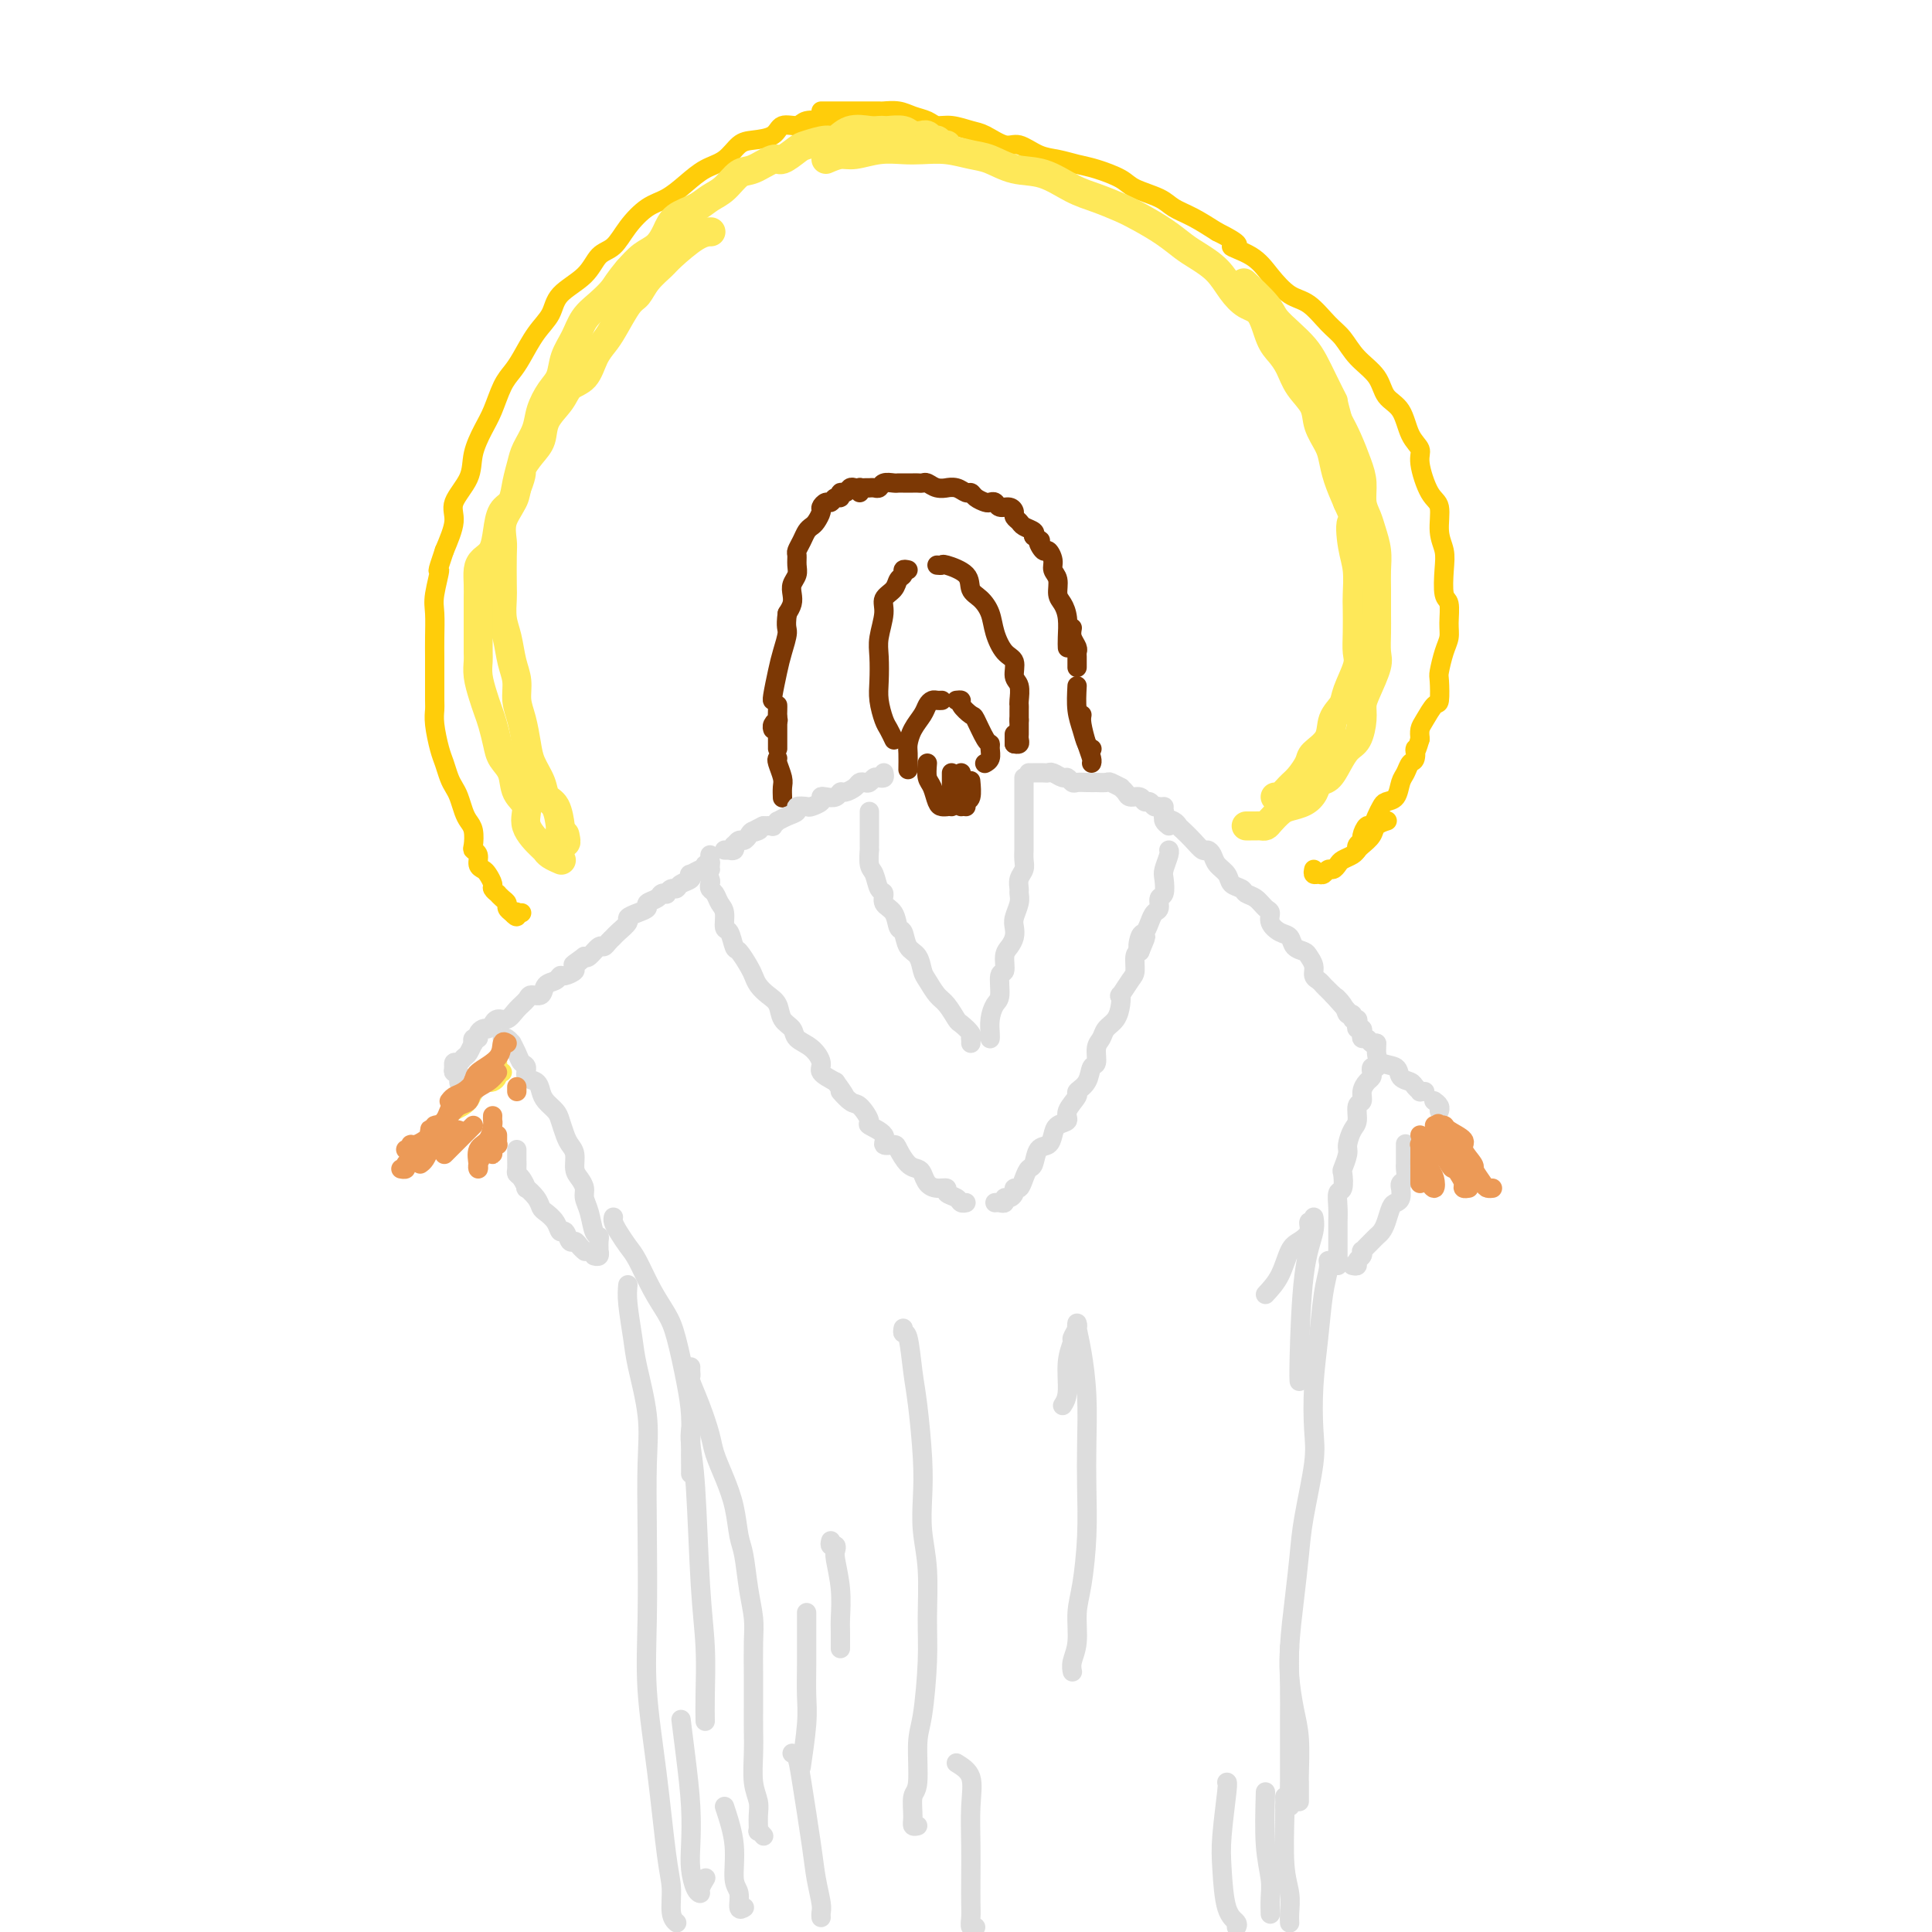 <svg viewBox='0 0 400 400' version='1.1' xmlns='http://www.w3.org/2000/svg' xmlns:xlink='http://www.w3.org/1999/xlink'><g fill='none' stroke='rgb(124,56,5)' stroke-width='4' stroke-linecap='round' stroke-linejoin='round'><path d='M178,102c-0.024,-0.420 -0.048,-0.841 0,-1c0.048,-0.159 0.166,-0.058 0,0c-0.166,0.058 -0.618,0.072 -1,0c-0.382,-0.072 -0.694,-0.231 -1,0c-0.306,0.231 -0.607,0.850 -1,1c-0.393,0.150 -0.879,-0.171 -1,0c-0.121,0.171 0.121,0.834 0,1c-0.121,0.166 -0.606,-0.164 -1,0c-0.394,0.164 -0.697,0.821 -1,1c-0.303,0.179 -0.606,-0.121 -1,0c-0.394,0.121 -0.879,0.662 -1,1c-0.121,0.338 0.123,0.475 0,1c-0.123,0.525 -0.611,1.440 -1,2c-0.389,0.560 -0.679,0.765 -1,1c-0.321,0.235 -0.675,0.500 -1,1c-0.325,0.500 -0.622,1.236 -1,2c-0.378,0.764 -0.837,1.556 -1,2c-0.163,0.444 -0.030,0.542 0,1c0.030,0.458 -0.044,1.277 0,2c0.044,0.723 0.205,1.348 0,2c-0.205,0.652 -0.777,1.329 -1,2c-0.223,0.671 -0.099,1.334 0,2c0.099,0.666 0.171,1.333 0,2c-0.171,0.667 -0.586,1.333 -1,2'/><path d='M163,127c-0.415,3.028 0.046,3.099 0,4c-0.046,0.901 -0.601,2.634 -1,4c-0.399,1.366 -0.643,2.366 -1,4c-0.357,1.634 -0.827,3.901 -1,5c-0.173,1.099 -0.049,1.028 0,1c0.049,-0.028 0.025,-0.014 0,0'/><path d='M179,101c0.416,0.001 0.833,0.001 1,0c0.167,-0.001 0.085,-0.004 0,0c-0.085,0.004 -0.174,0.015 0,0c0.174,-0.015 0.610,-0.057 1,0c0.390,0.057 0.733,0.211 1,0c0.267,-0.211 0.456,-0.789 1,-1c0.544,-0.211 1.441,-0.057 2,0c0.559,0.057 0.780,0.015 1,0c0.220,-0.015 0.440,-0.005 1,0c0.560,0.005 1.462,0.005 2,0c0.538,-0.005 0.712,-0.016 1,0c0.288,0.016 0.688,0.057 1,0c0.312,-0.057 0.534,-0.212 1,0c0.466,0.212 1.175,0.793 2,1c0.825,0.207 1.765,0.041 2,0c0.235,-0.041 -0.236,0.044 0,0c0.236,-0.044 1.180,-0.218 2,0c0.820,0.218 1.515,0.829 2,1c0.485,0.171 0.760,-0.099 1,0c0.240,0.099 0.445,0.566 1,1c0.555,0.434 1.462,0.833 2,1c0.538,0.167 0.709,0.100 1,0c0.291,-0.100 0.704,-0.234 1,0c0.296,0.234 0.475,0.836 1,1c0.525,0.164 1.396,-0.111 2,0c0.604,0.111 0.940,0.607 1,1c0.060,0.393 -0.155,0.683 0,1c0.155,0.317 0.681,0.662 1,1c0.319,0.338 0.432,0.668 1,1c0.568,0.332 1.591,0.666 2,1c0.409,0.334 0.205,0.667 0,1'/><path d='M214,111c2.343,1.491 1.201,0.717 1,1c-0.201,0.283 0.539,1.622 1,2c0.461,0.378 0.645,-0.204 1,0c0.355,0.204 0.883,1.195 1,2c0.117,0.805 -0.175,1.425 0,2c0.175,0.575 0.817,1.106 1,2c0.183,0.894 -0.095,2.152 0,3c0.095,0.848 0.561,1.285 1,2c0.439,0.715 0.850,1.707 1,3c0.150,1.293 0.041,2.887 0,4c-0.041,1.113 -0.012,1.747 0,2c0.012,0.253 0.006,0.127 0,0'/><path d='M222,130c-0.113,0.645 -0.226,1.291 0,2c0.226,0.709 0.793,1.483 1,2c0.207,0.517 0.056,0.778 0,1c-0.056,0.222 -0.015,0.406 0,1c0.015,0.594 0.004,1.598 0,2c-0.004,0.402 -0.002,0.201 0,0'/><path d='M188,118c-0.449,-0.096 -0.899,-0.192 -1,0c-0.101,0.192 0.146,0.671 0,1c-0.146,0.329 -0.684,0.507 -1,1c-0.316,0.493 -0.410,1.302 -1,2c-0.590,0.698 -1.674,1.285 -2,2c-0.326,0.715 0.108,1.558 0,3c-0.108,1.442 -0.758,3.482 -1,5c-0.242,1.518 -0.076,2.514 0,4c0.076,1.486 0.063,3.463 0,5c-0.063,1.537 -0.174,2.633 0,4c0.174,1.367 0.634,3.006 1,4c0.366,0.994 0.637,1.345 1,2c0.363,0.655 0.818,1.616 1,2c0.182,0.384 0.091,0.192 0,0'/><path d='M194,117c0.426,0.039 0.852,0.079 1,0c0.148,-0.079 0.018,-0.276 1,0c0.982,0.276 3.074,1.024 4,2c0.926,0.976 0.684,2.181 1,3c0.316,0.819 1.189,1.254 2,2c0.811,0.746 1.561,1.804 2,3c0.439,1.196 0.566,2.532 1,4c0.434,1.468 1.174,3.069 2,4c0.826,0.931 1.738,1.191 2,2c0.262,0.809 -0.126,2.166 0,3c0.126,0.834 0.766,1.145 1,2c0.234,0.855 0.063,2.254 0,3c-0.063,0.746 -0.017,0.839 0,1c0.017,0.161 0.005,0.389 0,1c-0.005,0.611 -0.001,1.603 0,2c0.001,0.397 0.001,0.198 0,0'/><path d='M211,149c0.001,0.334 0.001,0.668 0,1c-0.001,0.332 -0.004,0.663 0,1c0.004,0.337 0.015,0.679 0,1c-0.015,0.321 -0.056,0.622 0,1c0.056,0.378 0.207,0.832 0,1c-0.207,0.168 -0.774,0.048 -1,0c-0.226,-0.048 -0.113,-0.024 0,0'/><path d='M210,152c0.000,0.309 0.000,0.619 0,1c0.000,0.381 0.000,0.834 0,1c0.000,0.166 0.000,0.045 0,0c0.000,-0.045 0.000,-0.013 0,0c0.000,0.013 0.000,0.006 0,0'/><path d='M195,145c-0.335,0.019 -0.671,0.038 -1,0c-0.329,-0.038 -0.652,-0.133 -1,0c-0.348,0.133 -0.720,0.495 -1,1c-0.280,0.505 -0.467,1.151 -1,2c-0.533,0.849 -1.411,1.899 -2,3c-0.589,1.101 -0.890,2.254 -1,3c-0.110,0.746 -0.030,1.085 0,2c0.030,0.915 0.008,2.404 0,3c-0.008,0.596 -0.004,0.298 0,0'/><path d='M198,145c0.479,-0.052 0.958,-0.105 1,0c0.042,0.105 -0.353,0.367 0,1c0.353,0.633 1.453,1.636 2,2c0.547,0.364 0.540,0.090 1,1c0.460,0.910 1.388,3.004 2,4c0.612,0.996 0.910,0.894 1,1c0.090,0.106 -0.027,0.420 0,1c0.027,0.580 0.200,1.425 0,2c-0.200,0.575 -0.771,0.878 -1,1c-0.229,0.122 -0.114,0.061 0,0'/><path d='M192,158c-0.089,1.124 -0.178,2.249 0,3c0.178,0.751 0.622,1.129 1,2c0.378,0.871 0.689,2.233 1,3c0.311,0.767 0.622,0.937 1,1c0.378,0.063 0.822,0.018 1,0c0.178,-0.018 0.089,-0.009 0,0'/><path d='M197,160c0.000,0.251 0.000,0.502 0,1c0.000,0.498 0.000,1.244 0,2c0.000,0.756 0.000,1.522 0,2c0.000,0.478 0.000,0.667 0,1c-0.000,0.333 0.000,0.809 0,1c-0.000,0.191 0.000,0.095 0,0'/><path d='M199,161c0.000,0.364 0.000,0.728 0,1c0.000,0.272 0.000,0.451 0,1c-0.000,0.549 0.000,1.467 0,2c0.000,0.533 0.000,0.682 0,1c0.000,0.318 0.000,0.805 0,1c0.000,0.195 0.000,0.097 0,0'/><path d='M201,162c-0.030,-0.317 -0.061,-0.635 0,0c0.061,0.635 0.212,2.222 0,3c-0.212,0.778 -0.788,0.748 -1,1c-0.212,0.252 -0.061,0.786 0,1c0.061,0.214 0.030,0.107 0,0'/><path d='M198,162c0.000,-0.333 0.000,-0.667 0,0c0.000,0.667 0.000,2.333 0,3c0.000,0.667 0.000,0.333 0,0'/><path d='M199,160c0.111,0.733 0.222,1.467 0,2c-0.222,0.533 -0.778,0.867 -1,1c-0.222,0.133 -0.111,0.067 0,0'/><path d='M161,149c0.000,-0.431 0.000,-0.861 0,0c0.000,0.861 0.000,3.014 0,4c0.000,0.986 0.000,0.804 0,1c0.000,0.196 -0.000,0.770 0,1c0.000,0.230 0.000,0.115 0,0'/><path d='M161,146c0.008,0.190 0.016,0.380 0,1c-0.016,0.620 -0.057,1.669 0,2c0.057,0.331 0.211,-0.056 0,0c-0.211,0.056 -0.788,0.553 -1,1c-0.212,0.447 -0.061,0.842 0,1c0.061,0.158 0.030,0.079 0,0'/><path d='M223,142c-0.091,1.743 -0.182,3.486 0,5c0.182,1.514 0.637,2.798 1,4c0.363,1.202 0.633,2.322 1,3c0.367,0.678 0.829,0.913 1,1c0.171,0.087 0.049,0.025 0,0c-0.049,-0.025 -0.024,-0.012 0,0'/><path d='M224,148c-0.083,0.475 -0.166,0.950 0,2c0.166,1.050 0.580,2.674 1,4c0.420,1.326 0.844,2.356 1,3c0.156,0.644 0.042,0.904 0,1c-0.042,0.096 -0.012,0.027 0,0c0.012,-0.027 0.006,-0.014 0,0'/><path d='M161,157c-0.113,0.127 -0.226,0.255 0,1c0.226,0.745 0.793,2.109 1,3c0.207,0.891 0.056,1.311 0,2c-0.056,0.689 -0.015,1.647 0,2c0.015,0.353 0.004,0.101 0,0c-0.004,-0.101 -0.002,-0.050 0,0'/></g>
<g fill='none' stroke='rgb(221,221,221)' stroke-width='4' stroke-linecap='round' stroke-linejoin='round'><path d='M183,160c0.089,0.415 0.179,0.829 0,1c-0.179,0.171 -0.626,0.098 -1,0c-0.374,-0.098 -0.677,-0.220 -1,0c-0.323,0.220 -0.668,0.781 -1,1c-0.332,0.219 -0.653,0.096 -1,0c-0.347,-0.096 -0.722,-0.166 -1,0c-0.278,0.166 -0.459,0.566 -1,1c-0.541,0.434 -1.442,0.900 -2,1c-0.558,0.100 -0.775,-0.167 -1,0c-0.225,0.167 -0.460,0.766 -1,1c-0.540,0.234 -1.386,0.101 -2,0c-0.614,-0.101 -0.995,-0.172 -1,0c-0.005,0.172 0.368,0.585 0,1c-0.368,0.415 -1.477,0.832 -2,1c-0.523,0.168 -0.460,0.088 -1,0c-0.540,-0.088 -1.685,-0.182 -2,0c-0.315,0.182 0.199,0.641 0,1c-0.199,0.359 -1.109,0.618 -2,1c-0.891,0.382 -1.761,0.887 -2,1c-0.239,0.113 0.152,-0.166 0,0c-0.152,0.166 -0.849,0.775 -1,1c-0.151,0.225 0.242,0.064 0,0c-0.242,-0.064 -1.121,-0.032 -2,0'/><path d='M158,171c-4.046,1.940 -1.661,1.289 -1,1c0.661,-0.289 -0.401,-0.217 -1,0c-0.599,0.217 -0.735,0.579 -1,1c-0.265,0.421 -0.658,0.901 -1,1c-0.342,0.099 -0.631,-0.184 -1,0c-0.369,0.184 -0.816,0.834 -1,1c-0.184,0.166 -0.106,-0.152 0,0c0.106,0.152 0.238,0.773 0,1c-0.238,0.227 -0.847,0.061 -1,0c-0.153,-0.061 0.151,-0.016 0,0c-0.151,0.016 -0.757,0.005 -1,0c-0.243,-0.005 -0.121,-0.002 0,0'/><path d='M147,177c-0.031,0.300 -0.062,0.600 0,1c0.062,0.400 0.216,0.898 0,1c-0.216,0.102 -0.804,-0.194 -1,0c-0.196,0.194 -0.001,0.878 0,1c0.001,0.122 -0.193,-0.319 0,0c0.193,0.319 0.772,1.398 1,2c0.228,0.602 0.103,0.726 0,1c-0.103,0.274 -0.186,0.697 0,1c0.186,0.303 0.641,0.485 1,1c0.359,0.515 0.621,1.365 1,2c0.379,0.635 0.874,1.057 1,2c0.126,0.943 -0.117,2.406 0,3c0.117,0.594 0.595,0.319 1,1c0.405,0.681 0.738,2.318 1,3c0.262,0.682 0.454,0.410 1,1c0.546,0.590 1.446,2.044 2,3c0.554,0.956 0.763,1.415 1,2c0.237,0.585 0.501,1.297 1,2c0.499,0.703 1.231,1.396 2,2c0.769,0.604 1.574,1.119 2,2c0.426,0.881 0.472,2.126 1,3c0.528,0.874 1.537,1.375 2,2c0.463,0.625 0.381,1.375 1,2c0.619,0.625 1.939,1.126 3,2c1.061,0.874 1.863,2.120 2,3c0.137,0.880 -0.389,1.394 0,2c0.389,0.606 1.695,1.303 3,2'/><path d='M173,224c3.377,4.667 1.318,2.335 1,2c-0.318,-0.335 1.103,1.327 2,2c0.897,0.673 1.268,0.356 2,1c0.732,0.644 1.825,2.249 2,3c0.175,0.751 -0.567,0.647 0,1c0.567,0.353 2.445,1.163 3,2c0.555,0.837 -0.212,1.702 0,2c0.212,0.298 1.405,0.029 2,0c0.595,-0.029 0.593,0.181 1,1c0.407,0.819 1.225,2.248 2,3c0.775,0.752 1.508,0.828 2,1c0.492,0.172 0.743,0.442 1,1c0.257,0.558 0.521,1.406 1,2c0.479,0.594 1.175,0.933 2,1c0.825,0.067 1.780,-0.140 2,0c0.220,0.140 -0.295,0.626 0,1c0.295,0.374 1.399,0.636 2,1c0.601,0.364 0.700,0.829 1,1c0.300,0.171 0.800,0.049 1,0c0.200,-0.049 0.100,-0.024 0,0'/><path d='M206,249c0.304,-0.032 0.607,-0.064 1,0c0.393,0.064 0.875,0.223 1,0c0.125,-0.223 -0.107,-0.829 0,-1c0.107,-0.171 0.554,0.092 1,0c0.446,-0.092 0.893,-0.540 1,-1c0.107,-0.460 -0.126,-0.933 0,-1c0.126,-0.067 0.610,0.273 1,0c0.390,-0.273 0.686,-1.157 1,-2c0.314,-0.843 0.648,-1.643 1,-2c0.352,-0.357 0.723,-0.271 1,-1c0.277,-0.729 0.461,-2.275 1,-3c0.539,-0.725 1.435,-0.630 2,-1c0.565,-0.370 0.801,-1.206 1,-2c0.199,-0.794 0.363,-1.546 1,-2c0.637,-0.454 1.747,-0.610 2,-1c0.253,-0.390 -0.350,-1.016 0,-2c0.350,-0.984 1.653,-2.328 2,-3c0.347,-0.672 -0.262,-0.673 0,-1c0.262,-0.327 1.394,-0.979 2,-2c0.606,-1.021 0.686,-2.409 1,-3c0.314,-0.591 0.861,-0.384 1,-1c0.139,-0.616 -0.131,-2.055 0,-3c0.131,-0.945 0.662,-1.396 1,-2c0.338,-0.604 0.481,-1.360 1,-2c0.519,-0.640 1.413,-1.162 2,-2c0.587,-0.838 0.865,-1.991 1,-3c0.135,-1.009 0.126,-1.874 0,-2c-0.126,-0.126 -0.371,0.488 0,0c0.371,-0.488 1.357,-2.079 2,-3c0.643,-0.921 0.942,-1.171 1,-2c0.058,-0.829 -0.126,-2.237 0,-3c0.126,-0.763 0.563,-0.882 1,-1'/><path d='M236,197c2.333,-5.529 0.666,-1.853 0,-1c-0.666,0.853 -0.332,-1.118 0,-2c0.332,-0.882 0.662,-0.674 1,-1c0.338,-0.326 0.683,-1.185 1,-2c0.317,-0.815 0.607,-1.588 1,-2c0.393,-0.412 0.889,-0.465 1,-1c0.111,-0.535 -0.163,-1.551 0,-2c0.163,-0.449 0.762,-0.331 1,-1c0.238,-0.669 0.116,-2.127 0,-3c-0.116,-0.873 -0.227,-1.162 0,-2c0.227,-0.838 0.792,-2.226 1,-3c0.208,-0.774 0.059,-0.936 0,-1c-0.059,-0.064 -0.030,-0.032 0,0'/><path d='M242,171c-0.416,-0.331 -0.832,-0.662 -1,-1c-0.168,-0.338 -0.086,-0.683 0,-1c0.086,-0.317 0.178,-0.606 0,-1c-0.178,-0.394 -0.624,-0.894 -1,-1c-0.376,-0.106 -0.682,0.183 -1,0c-0.318,-0.183 -0.648,-0.836 -1,-1c-0.352,-0.164 -0.726,0.162 -1,0c-0.274,-0.162 -0.450,-0.813 -1,-1c-0.550,-0.187 -1.475,0.090 -2,0c-0.525,-0.090 -0.650,-0.546 -1,-1c-0.350,-0.454 -0.925,-0.906 -1,-1c-0.075,-0.094 0.349,0.171 0,0c-0.349,-0.171 -1.472,-0.778 -2,-1c-0.528,-0.222 -0.460,-0.060 -1,0c-0.540,0.060 -1.689,0.017 -2,0c-0.311,-0.017 0.215,-0.009 0,0c-0.215,0.009 -1.170,0.017 -2,0c-0.830,-0.017 -1.536,-0.061 -2,0c-0.464,0.061 -0.688,0.227 -1,0c-0.312,-0.227 -0.713,-0.845 -1,-1c-0.287,-0.155 -0.462,0.155 -1,0c-0.538,-0.155 -1.440,-0.774 -2,-1c-0.560,-0.226 -0.777,-0.061 -1,0c-0.223,0.061 -0.452,0.016 -1,0c-0.548,-0.016 -1.417,-0.004 -2,0c-0.583,0.004 -0.881,0.001 -1,0c-0.119,-0.001 -0.060,-0.001 0,0'/><path d='M180,168c-0.000,0.341 -0.000,0.682 0,1c0.000,0.318 0.000,0.612 0,1c-0.000,0.388 -0.000,0.869 0,1c0.000,0.131 0.000,-0.087 0,0c-0.000,0.087 -0.001,0.478 0,1c0.001,0.522 0.003,1.174 0,2c-0.003,0.826 -0.012,1.826 0,2c0.012,0.174 0.046,-0.477 0,0c-0.046,0.477 -0.172,2.082 0,3c0.172,0.918 0.641,1.151 1,2c0.359,0.849 0.607,2.316 1,3c0.393,0.684 0.932,0.587 1,1c0.068,0.413 -0.334,1.336 0,2c0.334,0.664 1.402,1.069 2,2c0.598,0.931 0.724,2.389 1,3c0.276,0.611 0.703,0.375 1,1c0.297,0.625 0.464,2.111 1,3c0.536,0.889 1.442,1.181 2,2c0.558,0.819 0.770,2.163 1,3c0.230,0.837 0.480,1.165 1,2c0.520,0.835 1.310,2.178 2,3c0.690,0.822 1.281,1.124 2,2c0.719,0.876 1.566,2.325 2,3c0.434,0.675 0.456,0.577 1,1c0.544,0.423 1.610,1.367 2,2c0.390,0.633 0.105,0.953 0,1c-0.105,0.047 -0.028,-0.180 0,0c0.028,0.180 0.008,0.766 0,1c-0.008,0.234 -0.004,0.117 0,0'/><path d='M205,215c-0.006,0.045 -0.012,0.089 0,0c0.012,-0.089 0.041,-0.312 0,-1c-0.041,-0.688 -0.150,-1.842 0,-3c0.150,-1.158 0.561,-2.320 1,-3c0.439,-0.680 0.905,-0.878 1,-2c0.095,-1.122 -0.181,-3.168 0,-4c0.181,-0.832 0.819,-0.450 1,-1c0.181,-0.550 -0.096,-2.033 0,-3c0.096,-0.967 0.565,-1.417 1,-2c0.435,-0.583 0.834,-1.298 1,-2c0.166,-0.702 0.097,-1.392 0,-2c-0.097,-0.608 -0.223,-1.136 0,-2c0.223,-0.864 0.796,-2.066 1,-3c0.204,-0.934 0.041,-1.601 0,-2c-0.041,-0.399 0.042,-0.531 0,-1c-0.042,-0.469 -0.207,-1.275 0,-2c0.207,-0.725 0.788,-1.368 1,-2c0.212,-0.632 0.057,-1.254 0,-2c-0.057,-0.746 -0.015,-1.618 0,-2c0.015,-0.382 0.004,-0.276 0,-1c-0.004,-0.724 -0.001,-2.278 0,-3c0.001,-0.722 0.000,-0.612 0,-1c-0.000,-0.388 -0.000,-1.275 0,-2c0.000,-0.725 0.000,-1.290 0,-2c-0.000,-0.710 -0.000,-1.567 0,-2c0.000,-0.433 0.000,-0.442 0,-1c-0.000,-0.558 -0.000,-1.665 0,-2c0.000,-0.335 0.000,0.102 0,0c-0.000,-0.102 -0.000,-0.743 0,-1c0.000,-0.257 0.000,-0.128 0,0'/><path d='M147,180c-0.026,0.002 -0.053,0.005 0,0c0.053,-0.005 0.185,-0.016 0,0c-0.185,0.016 -0.689,0.060 -1,0c-0.311,-0.060 -0.430,-0.224 -1,0c-0.570,0.224 -1.592,0.834 -2,1c-0.408,0.166 -0.203,-0.114 0,0c0.203,0.114 0.404,0.623 0,1c-0.404,0.377 -1.414,0.623 -2,1c-0.586,0.377 -0.749,0.885 -1,1c-0.251,0.115 -0.591,-0.162 -1,0c-0.409,0.162 -0.888,0.764 -1,1c-0.112,0.236 0.143,0.105 0,0c-0.143,-0.105 -0.685,-0.183 -1,0c-0.315,0.183 -0.404,0.627 -1,1c-0.596,0.373 -1.699,0.676 -2,1c-0.301,0.324 0.200,0.668 0,1c-0.200,0.332 -1.100,0.652 -2,1c-0.900,0.348 -1.799,0.723 -2,1c-0.201,0.277 0.297,0.457 0,1c-0.297,0.543 -1.388,1.450 -2,2c-0.612,0.550 -0.745,0.743 -1,1c-0.255,0.257 -0.632,0.577 -1,1c-0.368,0.423 -0.728,0.948 -1,1c-0.272,0.052 -0.458,-0.371 -1,0c-0.542,0.371 -1.441,1.534 -2,2c-0.559,0.466 -0.780,0.233 -1,0'/><path d='M121,198c-4.180,2.962 -1.631,1.367 -1,1c0.631,-0.367 -0.656,0.493 -1,1c-0.344,0.507 0.255,0.659 0,1c-0.255,0.341 -1.362,0.870 -2,1c-0.638,0.130 -0.805,-0.137 -1,0c-0.195,0.137 -0.419,0.680 -1,1c-0.581,0.320 -1.521,0.417 -2,1c-0.479,0.583 -0.498,1.653 -1,2c-0.502,0.347 -1.486,-0.027 -2,0c-0.514,0.027 -0.558,0.456 -1,1c-0.442,0.544 -1.281,1.204 -2,2c-0.719,0.796 -1.316,1.729 -2,2c-0.684,0.271 -1.453,-0.119 -2,0c-0.547,0.119 -0.870,0.748 -1,1c-0.130,0.252 -0.065,0.126 0,0'/><path d='M104,215c0.303,-0.125 0.606,-0.251 1,0c0.394,0.251 0.880,0.878 1,1c0.120,0.122 -0.127,-0.262 0,0c0.127,0.262 0.629,1.168 1,2c0.371,0.832 0.610,1.588 1,2c0.390,0.412 0.929,0.480 1,1c0.071,0.520 -0.328,1.490 0,2c0.328,0.510 1.383,0.558 2,1c0.617,0.442 0.795,1.277 1,2c0.205,0.723 0.436,1.335 1,2c0.564,0.665 1.462,1.385 2,2c0.538,0.615 0.718,1.127 1,2c0.282,0.873 0.667,2.106 1,3c0.333,0.894 0.615,1.447 1,2c0.385,0.553 0.873,1.106 1,2c0.127,0.894 -0.106,2.128 0,3c0.106,0.872 0.553,1.383 1,2c0.447,0.617 0.894,1.342 1,2c0.106,0.658 -0.129,1.250 0,2c0.129,0.750 0.623,1.659 1,3c0.377,1.341 0.637,3.115 1,4c0.363,0.885 0.830,0.882 1,1c0.170,0.118 0.042,0.357 0,1c-0.042,0.643 0.003,1.689 0,2c-0.003,0.311 -0.052,-0.112 0,0c0.052,0.112 0.206,0.761 0,1c-0.206,0.239 -0.773,0.068 -1,0c-0.227,-0.068 -0.113,-0.034 0,0'/><path d='M121,259c0.089,0.078 0.179,0.157 0,0c-0.179,-0.157 -0.626,-0.548 -1,-1c-0.374,-0.452 -0.677,-0.964 -1,-1c-0.323,-0.036 -0.668,0.404 -1,0c-0.332,-0.404 -0.653,-1.652 -1,-2c-0.347,-0.348 -0.722,0.203 -1,0c-0.278,-0.203 -0.461,-1.158 -1,-2c-0.539,-0.842 -1.436,-1.569 -2,-2c-0.564,-0.431 -0.795,-0.567 -1,-1c-0.205,-0.433 -0.384,-1.163 -1,-2c-0.616,-0.837 -1.668,-1.781 -2,-2c-0.332,-0.219 0.055,0.288 0,0c-0.055,-0.288 -0.551,-1.372 -1,-2c-0.449,-0.628 -0.852,-0.799 -1,-1c-0.148,-0.201 -0.040,-0.432 0,-1c0.040,-0.568 0.011,-1.472 0,-2c-0.011,-0.528 -0.003,-0.681 0,-1c0.003,-0.319 0.001,-0.806 0,-1c-0.001,-0.194 -0.000,-0.097 0,0'/><path d='M241,167c-0.014,0.447 -0.029,0.893 0,1c0.029,0.107 0.101,-0.127 0,0c-0.101,0.127 -0.375,0.614 0,1c0.375,0.386 1.400,0.671 2,1c0.600,0.329 0.777,0.700 1,1c0.223,0.300 0.494,0.527 1,1c0.506,0.473 1.248,1.190 2,2c0.752,0.810 1.515,1.711 2,2c0.485,0.289 0.692,-0.035 1,0c0.308,0.035 0.716,0.429 1,1c0.284,0.571 0.442,1.319 1,2c0.558,0.681 1.514,1.295 2,2c0.486,0.705 0.501,1.502 1,2c0.499,0.498 1.483,0.696 2,1c0.517,0.304 0.568,0.714 1,1c0.432,0.286 1.246,0.448 2,1c0.754,0.552 1.449,1.495 2,2c0.551,0.505 0.959,0.573 1,1c0.041,0.427 -0.283,1.214 0,2c0.283,0.786 1.175,1.572 2,2c0.825,0.428 1.584,0.499 2,1c0.416,0.501 0.489,1.433 1,2c0.511,0.567 1.460,0.768 2,1c0.540,0.232 0.669,0.496 1,1c0.331,0.504 0.862,1.248 1,2c0.138,0.752 -0.117,1.512 0,2c0.117,0.488 0.606,0.705 1,1c0.394,0.295 0.694,0.667 1,1c0.306,0.333 0.618,0.625 1,1c0.382,0.375 0.834,0.832 1,1c0.166,0.168 0.048,0.048 0,0c-0.048,-0.048 -0.024,-0.024 0,0'/><path d='M276,206c5.592,6.233 2.072,2.315 1,1c-1.072,-1.315 0.305,-0.027 1,1c0.695,1.027 0.708,1.795 1,2c0.292,0.205 0.862,-0.151 1,0c0.138,0.151 -0.155,0.810 0,1c0.155,0.190 0.760,-0.090 1,0c0.240,0.090 0.116,0.550 0,1c-0.116,0.450 -0.224,0.890 0,1c0.224,0.110 0.781,-0.110 1,0c0.219,0.110 0.101,0.551 0,1c-0.101,0.449 -0.185,0.905 0,1c0.185,0.095 0.637,-0.170 1,0c0.363,0.170 0.636,0.777 1,1c0.364,0.223 0.818,0.064 1,0c0.182,-0.064 0.091,-0.032 0,0'/><path d='M285,221c-0.417,-0.088 -0.834,-0.176 -1,0c-0.166,0.176 -0.082,0.615 0,1c0.082,0.385 0.162,0.717 0,1c-0.162,0.283 -0.564,0.517 -1,1c-0.436,0.483 -0.904,1.216 -1,2c-0.096,0.784 0.180,1.617 0,2c-0.180,0.383 -0.818,0.314 -1,1c-0.182,0.686 0.091,2.128 0,3c-0.091,0.872 -0.546,1.173 -1,2c-0.454,0.827 -0.905,2.180 -1,3c-0.095,0.820 0.167,1.107 0,2c-0.167,0.893 -0.763,2.392 -1,3c-0.237,0.608 -0.116,0.327 0,1c0.116,0.673 0.227,2.302 0,3c-0.227,0.698 -0.793,0.466 -1,1c-0.207,0.534 -0.055,1.836 0,3c0.055,1.164 0.015,2.191 0,3c-0.015,0.809 -0.004,1.400 0,2c0.004,0.600 0.001,1.208 0,2c-0.001,0.792 -0.000,1.767 0,2c0.000,0.233 0.000,-0.278 0,0c-0.000,0.278 -0.000,1.344 0,2c0.000,0.656 0.000,0.902 0,1c-0.000,0.098 -0.000,0.049 0,0'/><path d='M280,262c0.453,0.091 0.905,0.183 1,0c0.095,-0.183 -0.168,-0.640 0,-1c0.168,-0.360 0.766,-0.621 1,-1c0.234,-0.379 0.104,-0.875 0,-1c-0.104,-0.125 -0.183,0.122 0,0c0.183,-0.122 0.626,-0.612 1,-1c0.374,-0.388 0.678,-0.675 1,-1c0.322,-0.325 0.664,-0.689 1,-1c0.336,-0.311 0.668,-0.568 1,-1c0.332,-0.432 0.663,-1.037 1,-2c0.337,-0.963 0.679,-2.283 1,-3c0.321,-0.717 0.622,-0.832 1,-1c0.378,-0.168 0.832,-0.388 1,-1c0.168,-0.612 0.049,-1.616 0,-2c-0.049,-0.384 -0.027,-0.148 0,0c0.027,0.148 0.060,0.209 0,0c-0.060,-0.209 -0.212,-0.689 0,-1c0.212,-0.311 0.789,-0.455 1,-1c0.211,-0.545 0.057,-1.491 0,-2c-0.057,-0.509 -0.015,-0.580 0,-1c0.015,-0.420 0.004,-1.190 0,-2c-0.004,-0.810 -0.001,-1.660 0,-2c0.001,-0.340 0.001,-0.170 0,0'/><path d='M101,213c-0.301,-0.080 -0.603,-0.161 -1,0c-0.397,0.161 -0.890,0.563 -1,1c-0.110,0.437 0.164,0.909 0,1c-0.164,0.091 -0.765,-0.197 -1,0c-0.235,0.197 -0.104,0.880 0,1c0.104,0.120 0.182,-0.323 0,0c-0.182,0.323 -0.623,1.411 -1,2c-0.377,0.589 -0.689,0.680 -1,1c-0.311,0.320 -0.619,0.870 -1,1c-0.381,0.130 -0.834,-0.161 -1,0c-0.166,0.161 -0.045,0.774 0,1c0.045,0.226 0.013,0.065 0,0c-0.013,-0.065 -0.006,-0.032 0,0'/><path d='M94,221c-0.117,0.477 -0.234,0.955 0,1c0.234,0.045 0.819,-0.342 1,0c0.181,0.342 -0.043,1.412 0,2c0.043,0.588 0.352,0.694 1,1c0.648,0.306 1.636,0.813 2,1c0.364,0.187 0.104,0.053 0,0c-0.104,-0.053 -0.052,-0.027 0,0'/><path d='M285,216c0.007,0.366 0.014,0.732 0,1c-0.014,0.268 -0.050,0.439 0,1c0.050,0.561 0.184,1.512 1,2c0.816,0.488 2.314,0.513 3,1c0.686,0.487 0.561,1.437 1,2c0.439,0.563 1.442,0.739 2,1c0.558,0.261 0.672,0.606 1,1c0.328,0.394 0.872,0.838 1,1c0.128,0.162 -0.158,0.044 0,0c0.158,-0.044 0.759,-0.012 1,0c0.241,0.012 0.120,0.006 0,0'/><path d='M297,228c-0.113,-0.083 -0.226,-0.167 0,0c0.226,0.167 0.792,0.583 1,1c0.208,0.417 0.060,0.833 0,1c-0.060,0.167 -0.030,0.083 0,0'/><path d='M127,252c-0.064,0.273 -0.128,0.547 0,1c0.128,0.453 0.447,1.086 1,2c0.553,0.914 1.341,2.109 2,3c0.659,0.891 1.188,1.479 2,3c0.812,1.521 1.906,3.977 3,6c1.094,2.023 2.188,3.615 3,5c0.812,1.385 1.342,2.562 2,5c0.658,2.438 1.444,6.135 2,9c0.556,2.865 0.881,4.898 1,7c0.119,2.102 0.032,4.275 0,6c-0.032,1.725 -0.009,3.003 0,4c0.009,0.997 0.002,1.713 0,2c-0.002,0.287 -0.001,0.143 0,0'/><path d='M143,283c-0.012,0.310 -0.025,0.621 0,1c0.025,0.379 0.086,0.827 0,1c-0.086,0.173 -0.319,0.071 0,1c0.319,0.929 1.188,2.889 2,5c0.812,2.111 1.565,4.372 2,6c0.435,1.628 0.550,2.624 1,4c0.450,1.376 1.234,3.132 2,5c0.766,1.868 1.516,3.847 2,6c0.484,2.153 0.704,4.481 1,6c0.296,1.519 0.668,2.228 1,4c0.332,1.772 0.625,4.605 1,7c0.375,2.395 0.832,4.352 1,6c0.168,1.648 0.045,2.987 0,5c-0.045,2.013 -0.013,4.698 0,7c0.013,2.302 0.007,4.219 0,6c-0.007,1.781 -0.016,3.424 0,5c0.016,1.576 0.057,3.085 0,5c-0.057,1.915 -0.212,4.235 0,6c0.212,1.765 0.793,2.974 1,4c0.207,1.026 0.042,1.869 0,3c-0.042,1.131 0.040,2.551 0,3c-0.040,0.449 -0.203,-0.071 0,0c0.203,0.071 0.772,0.735 1,1c0.228,0.265 0.114,0.133 0,0'/><path d='M166,365c-0.113,0.764 -0.226,1.528 0,0c0.226,-1.528 0.793,-5.347 1,-8c0.207,-2.653 0.056,-4.140 0,-6c-0.056,-1.860 -0.015,-4.092 0,-6c0.015,-1.908 0.004,-3.491 0,-5c-0.004,-1.509 -0.001,-2.945 0,-4c0.001,-1.055 0.000,-1.730 0,-2c-0.000,-0.270 -0.000,-0.135 0,0'/><path d='M172,319c-0.111,0.447 -0.222,0.893 0,1c0.222,0.107 0.777,-0.127 1,0c0.223,0.127 0.112,0.613 0,1c-0.112,0.387 -0.226,0.675 0,2c0.226,1.325 0.793,3.686 1,6c0.207,2.314 0.056,4.579 0,6c-0.056,1.421 -0.015,1.998 0,3c0.015,1.002 0.004,2.429 0,3c-0.004,0.571 -0.002,0.285 0,0'/><path d='M187,275c-0.089,0.485 -0.178,0.970 0,1c0.178,0.030 0.622,-0.395 1,1c0.378,1.395 0.689,4.611 1,7c0.311,2.389 0.623,3.950 1,7c0.377,3.050 0.819,7.587 1,11c0.181,3.413 0.102,5.701 0,8c-0.102,2.299 -0.226,4.607 0,7c0.226,2.393 0.803,4.869 1,8c0.197,3.131 0.015,6.916 0,10c-0.015,3.084 0.136,5.468 0,9c-0.136,3.532 -0.558,8.213 -1,11c-0.442,2.787 -0.904,3.679 -1,6c-0.096,2.321 0.174,6.072 0,8c-0.174,1.928 -0.793,2.033 -1,3c-0.207,0.967 -0.004,2.795 0,4c0.004,1.205 -0.191,1.786 0,2c0.191,0.214 0.769,0.061 1,0c0.231,-0.061 0.116,-0.031 0,0'/><path d='M220,291c0.455,-0.705 0.910,-1.411 1,-3c0.090,-1.589 -0.186,-4.062 0,-6c0.186,-1.938 0.835,-3.343 1,-4c0.165,-0.657 -0.153,-0.568 0,-1c0.153,-0.432 0.776,-1.386 1,-2c0.224,-0.614 0.050,-0.889 0,-1c-0.050,-0.111 0.025,-0.059 0,0c-0.025,0.059 -0.151,0.126 0,1c0.151,0.874 0.577,2.557 1,5c0.423,2.443 0.843,5.647 1,9c0.157,3.353 0.052,6.856 0,10c-0.052,3.144 -0.051,5.930 0,9c0.051,3.070 0.154,6.426 0,10c-0.154,3.574 -0.563,7.368 -1,10c-0.437,2.632 -0.902,4.103 -1,6c-0.098,1.897 0.170,4.220 0,6c-0.170,1.780 -0.776,3.018 -1,4c-0.224,0.982 -0.064,1.709 0,2c0.064,0.291 0.032,0.145 0,0'/><path d='M262,268c1.085,-1.173 2.171,-2.347 3,-4c0.829,-1.653 1.403,-3.786 2,-5c0.597,-1.214 1.217,-1.508 2,-2c0.783,-0.492 1.728,-1.183 2,-2c0.272,-0.817 -0.130,-1.760 0,-2c0.130,-0.240 0.791,0.222 1,0c0.209,-0.222 -0.035,-1.128 0,-1c0.035,0.128 0.349,1.288 0,3c-0.349,1.712 -1.362,3.974 -2,9c-0.638,5.026 -0.903,12.815 -1,17c-0.097,4.185 -0.028,4.767 0,5c0.028,0.233 0.014,0.116 0,0'/><path d='M275,261c0.091,0.488 0.182,0.976 0,2c-0.182,1.024 -0.635,2.585 -1,5c-0.365,2.415 -0.640,5.684 -1,9c-0.360,3.316 -0.803,6.680 -1,10c-0.197,3.320 -0.147,6.596 0,9c0.147,2.404 0.389,3.936 0,7c-0.389,3.064 -1.411,7.661 -2,11c-0.589,3.339 -0.746,5.422 -1,8c-0.254,2.578 -0.604,5.653 -1,9c-0.396,3.347 -0.838,6.967 -1,10c-0.162,3.033 -0.044,5.478 0,8c0.044,2.522 0.013,5.121 0,8c-0.013,2.879 -0.007,6.039 0,8c0.007,1.961 0.016,2.721 0,4c-0.016,1.279 -0.056,3.075 0,4c0.056,0.925 0.207,0.980 0,1c-0.207,0.020 -0.774,0.006 -1,0c-0.226,-0.006 -0.113,-0.003 0,0'/><path d='M267,341c-0.083,1.871 -0.166,3.742 0,6c0.166,2.258 0.580,4.902 1,7c0.420,2.098 0.845,3.648 1,6c0.155,2.352 0.042,5.506 0,7c-0.042,1.494 -0.011,1.328 0,2c0.011,0.672 0.003,2.181 0,3c-0.003,0.819 -0.001,0.948 0,1c0.001,0.052 0.000,0.026 0,0'/><path d='M143,296c-0.091,0.769 -0.182,1.538 0,3c0.182,1.462 0.637,3.618 1,9c0.363,5.382 0.633,13.989 1,20c0.367,6.011 0.830,9.426 1,13c0.170,3.574 0.046,7.308 0,10c-0.046,2.692 -0.013,4.340 0,5c0.013,0.660 0.007,0.330 0,0'/><path d='M130,266c-0.099,1.015 -0.198,2.029 0,4c0.198,1.971 0.694,4.898 1,7c0.306,2.102 0.422,3.379 1,6c0.578,2.621 1.617,6.587 2,10c0.383,3.413 0.108,6.272 0,10c-0.108,3.728 -0.051,8.324 0,14c0.051,5.676 0.095,12.431 0,18c-0.095,5.569 -0.328,9.950 0,15c0.328,5.050 1.216,10.768 2,17c0.784,6.232 1.464,12.976 2,17c0.536,4.024 0.927,5.326 1,7c0.073,1.674 -0.173,3.720 0,5c0.173,1.280 0.764,1.794 1,2c0.236,0.206 0.118,0.103 0,0'/><path d='M141,356c0.311,2.459 0.622,4.918 1,8c0.378,3.082 0.823,6.788 1,10c0.177,3.212 0.085,5.931 0,8c-0.085,2.069 -0.163,3.489 0,5c0.163,1.511 0.566,3.112 1,4c0.434,0.888 0.900,1.063 1,1c0.100,-0.063 -0.165,-0.363 0,-1c0.165,-0.637 0.762,-1.611 1,-2c0.238,-0.389 0.119,-0.195 0,0'/><path d='M150,374c0.878,2.655 1.756,5.310 2,8c0.244,2.690 -0.144,5.414 0,7c0.144,1.586 0.822,2.033 1,3c0.178,0.967 -0.144,2.453 0,3c0.144,0.547 0.756,0.156 1,0c0.244,-0.156 0.122,-0.078 0,0'/><path d='M164,363c0.364,0.204 0.728,0.408 1,1c0.272,0.592 0.451,1.573 1,5c0.549,3.427 1.468,9.300 2,13c0.532,3.700 0.679,5.226 1,7c0.321,1.774 0.818,3.795 1,5c0.182,1.205 0.049,1.594 0,2c-0.049,0.406 -0.014,0.830 0,1c0.014,0.170 0.007,0.085 0,0'/><path d='M198,365c1.268,0.784 2.536,1.568 3,3c0.464,1.432 0.125,3.514 0,6c-0.125,2.486 -0.034,5.378 0,8c0.034,2.622 0.013,4.976 0,7c-0.013,2.024 -0.017,3.719 0,5c0.017,1.281 0.056,2.147 0,3c-0.056,0.853 -0.207,1.691 0,2c0.207,0.309 0.774,0.088 1,0c0.226,-0.088 0.113,-0.044 0,0'/><path d='M254,369c0.109,-0.021 0.219,-0.041 0,2c-0.219,2.041 -0.766,6.144 -1,9c-0.234,2.856 -0.154,4.464 0,7c0.154,2.536 0.381,5.999 1,8c0.619,2.001 1.628,2.539 2,3c0.372,0.461 0.106,0.846 0,1c-0.106,0.154 -0.053,0.077 0,0'/><path d='M262,371c-0.113,3.954 -0.226,7.907 0,11c0.226,3.093 0.793,5.324 1,7c0.207,1.676 0.056,2.797 0,4c-0.056,1.203 -0.016,2.486 0,3c0.016,0.514 0.008,0.257 0,0'/><path d='M266,372c0.030,0.712 0.061,1.424 0,4c-0.061,2.576 -0.212,7.016 0,10c0.212,2.984 0.789,4.511 1,6c0.211,1.489 0.057,2.939 0,4c-0.057,1.061 -0.016,1.732 0,2c0.016,0.268 0.008,0.134 0,0'/></g>
<g fill='none' stroke='rgb(255,205,10)' stroke-width='4' stroke-linecap='round' stroke-linejoin='round'><path d='M173,25c-0.175,0.002 -0.349,0.005 -1,0c-0.651,-0.005 -1.778,-0.017 -2,0c-0.222,0.017 0.462,0.064 0,0c-0.462,-0.064 -2.070,-0.238 -3,0c-0.930,0.238 -1.183,0.888 -2,1c-0.817,0.112 -2.199,-0.314 -3,0c-0.801,0.314 -1.021,1.368 -2,2c-0.979,0.632 -2.715,0.843 -4,1c-1.285,0.157 -2.118,0.259 -3,1c-0.882,0.741 -1.814,2.122 -3,3c-1.186,0.878 -2.628,1.252 -4,2c-1.372,0.748 -2.674,1.871 -4,3c-1.326,1.129 -2.676,2.265 -4,3c-1.324,0.735 -2.620,1.071 -4,2c-1.380,0.929 -2.842,2.453 -4,4c-1.158,1.547 -2.010,3.116 -3,4c-0.990,0.884 -2.116,1.081 -3,2c-0.884,0.919 -1.525,2.560 -3,4c-1.475,1.440 -3.785,2.679 -5,4c-1.215,1.321 -1.337,2.725 -2,4c-0.663,1.275 -1.868,2.420 -3,4c-1.132,1.580 -2.190,3.593 -3,5c-0.810,1.407 -1.373,2.206 -2,3c-0.627,0.794 -1.317,1.583 -2,3c-0.683,1.417 -1.357,3.464 -2,5c-0.643,1.536 -1.253,2.562 -2,4c-0.747,1.438 -1.631,3.289 -2,5c-0.369,1.711 -0.223,3.283 -1,5c-0.777,1.717 -2.479,3.578 -3,5c-0.521,1.422 0.137,2.406 0,4c-0.137,1.594 -1.068,3.797 -2,6'/><path d='M92,114c-2.022,5.909 -1.078,3.683 -1,4c0.078,0.317 -0.711,3.177 -1,5c-0.289,1.823 -0.077,2.607 0,4c0.077,1.393 0.021,3.394 0,5c-0.021,1.606 -0.006,2.815 0,4c0.006,1.185 0.005,2.344 0,4c-0.005,1.656 -0.012,3.808 0,5c0.012,1.192 0.045,1.425 0,2c-0.045,0.575 -0.167,1.491 0,3c0.167,1.509 0.622,3.611 1,5c0.378,1.389 0.679,2.067 1,3c0.321,0.933 0.663,2.123 1,3c0.337,0.877 0.668,1.441 1,2c0.332,0.559 0.664,1.113 1,2c0.336,0.887 0.678,2.108 1,3c0.322,0.892 0.626,1.456 1,2c0.374,0.544 0.817,1.066 1,2c0.183,0.934 0.105,2.278 0,3c-0.105,0.722 -0.236,0.822 0,1c0.236,0.178 0.838,0.433 1,1c0.162,0.567 -0.115,1.447 0,2c0.115,0.553 0.623,0.779 1,1c0.377,0.221 0.622,0.437 1,1c0.378,0.563 0.889,1.474 1,2c0.111,0.526 -0.176,0.666 0,1c0.176,0.334 0.817,0.863 1,1c0.183,0.137 -0.092,-0.118 0,0c0.092,0.118 0.550,0.609 1,1c0.450,0.391 0.890,0.682 1,1c0.110,0.318 -0.112,0.662 0,1c0.112,0.338 0.556,0.669 1,1'/><path d='M106,189c1.325,1.547 1.139,0.415 1,0c-0.139,-0.415 -0.230,-0.112 0,0c0.230,0.112 0.780,0.032 1,0c0.220,-0.032 0.110,-0.016 0,0'/><path d='M170,23c0.333,-0.000 0.665,-0.000 1,0c0.335,0.000 0.671,0.000 1,0c0.329,-0.000 0.651,-0.000 1,0c0.349,0.000 0.726,0.000 1,0c0.274,-0.000 0.445,-0.000 1,0c0.555,0.000 1.495,0.000 2,0c0.505,-0.000 0.575,-0.001 1,0c0.425,0.001 1.205,0.003 2,0c0.795,-0.003 1.606,-0.012 2,0c0.394,0.012 0.370,0.046 1,0c0.630,-0.046 1.914,-0.171 3,0c1.086,0.171 1.975,0.638 3,1c1.025,0.362 2.188,0.621 3,1c0.812,0.379 1.274,0.880 2,1c0.726,0.120 1.715,-0.141 3,0c1.285,0.141 2.864,0.686 4,1c1.136,0.314 1.829,0.399 3,1c1.171,0.601 2.820,1.719 4,2c1.180,0.281 1.892,-0.276 3,0c1.108,0.276 2.611,1.386 4,2c1.389,0.614 2.662,0.731 4,1c1.338,0.269 2.739,0.691 4,1c1.261,0.309 2.381,0.506 4,1c1.619,0.494 3.737,1.286 5,2c1.263,0.714 1.670,1.349 3,2c1.330,0.651 3.583,1.319 5,2c1.417,0.681 1.997,1.376 3,2c1.003,0.624 2.429,1.178 4,2c1.571,0.822 3.285,1.911 5,3'/><path d='M252,48c6.831,3.392 3.407,2.871 3,3c-0.407,0.129 2.201,0.909 4,2c1.799,1.091 2.789,2.493 4,4c1.211,1.507 2.644,3.120 4,4c1.356,0.880 2.636,1.028 4,2c1.364,0.972 2.811,2.767 4,4c1.189,1.233 2.118,1.903 3,3c0.882,1.097 1.716,2.622 3,4c1.284,1.378 3.017,2.610 4,4c0.983,1.390 1.214,2.939 2,4c0.786,1.061 2.125,1.636 3,3c0.875,1.364 1.286,3.518 2,5c0.714,1.482 1.731,2.294 2,3c0.269,0.706 -0.212,1.308 0,3c0.212,1.692 1.115,4.474 2,6c0.885,1.526 1.753,1.796 2,3c0.247,1.204 -0.126,3.342 0,5c0.126,1.658 0.752,2.835 1,4c0.248,1.165 0.120,2.318 0,4c-0.120,1.682 -0.231,3.894 0,5c0.231,1.106 0.804,1.105 1,2c0.196,0.895 0.014,2.684 0,4c-0.014,1.316 0.140,2.157 0,3c-0.140,0.843 -0.576,1.687 -1,3c-0.424,1.313 -0.838,3.093 -1,4c-0.162,0.907 -0.071,0.939 0,2c0.071,1.061 0.124,3.152 0,4c-0.124,0.848 -0.425,0.454 -1,1c-0.575,0.546 -1.424,2.032 -2,3c-0.576,0.968 -0.879,1.420 -1,2c-0.121,0.580 -0.061,1.290 0,2'/><path d='M294,153c-1.168,4.053 -1.087,2.187 -1,2c0.087,-0.187 0.179,1.305 0,2c-0.179,0.695 -0.629,0.592 -1,1c-0.371,0.408 -0.663,1.327 -1,2c-0.337,0.673 -0.720,1.100 -1,2c-0.280,0.900 -0.456,2.274 -1,3c-0.544,0.726 -1.455,0.806 -2,1c-0.545,0.194 -0.724,0.504 -1,1c-0.276,0.496 -0.647,1.180 -1,2c-0.353,0.820 -0.687,1.778 -1,2c-0.313,0.222 -0.606,-0.291 -1,0c-0.394,0.291 -0.890,1.384 -1,2c-0.110,0.616 0.166,0.753 0,1c-0.166,0.247 -0.776,0.605 -1,1c-0.224,0.395 -0.064,0.827 0,1c0.064,0.173 0.032,0.086 0,0'/><path d='M272,180c-0.089,0.431 -0.179,0.862 0,1c0.179,0.138 0.626,-0.019 1,0c0.374,0.019 0.677,0.212 1,0c0.323,-0.212 0.668,-0.830 1,-1c0.332,-0.170 0.653,0.109 1,0c0.347,-0.109 0.722,-0.606 1,-1c0.278,-0.394 0.460,-0.686 1,-1c0.540,-0.314 1.439,-0.651 2,-1c0.561,-0.349 0.785,-0.710 1,-1c0.215,-0.290 0.422,-0.509 1,-1c0.578,-0.491 1.526,-1.255 2,-2c0.474,-0.745 0.474,-1.470 1,-2c0.526,-0.530 1.579,-0.866 2,-1c0.421,-0.134 0.211,-0.067 0,0'/></g>
<g fill='none' stroke='rgb(254,232,89)' stroke-width='6' stroke-linecap='round' stroke-linejoin='round'><path d='M196,30c-0.334,0.121 -0.668,0.243 -1,0c-0.332,-0.243 -0.662,-0.850 -1,-1c-0.338,-0.150 -0.685,0.157 -1,0c-0.315,-0.157 -0.597,-0.778 -1,-1c-0.403,-0.222 -0.928,-0.045 -1,0c-0.072,0.045 0.307,-0.040 0,0c-0.307,0.040 -1.300,0.207 -2,0c-0.700,-0.207 -1.106,-0.787 -2,-1c-0.894,-0.213 -2.276,-0.059 -3,0c-0.724,0.059 -0.789,0.024 -1,0c-0.211,-0.024 -0.568,-0.035 -1,0c-0.432,0.035 -0.939,0.118 -2,0c-1.061,-0.118 -2.678,-0.436 -4,0c-1.322,0.436 -2.350,1.628 -3,2c-0.650,0.372 -0.921,-0.074 -2,0c-1.079,0.074 -2.967,0.668 -4,1c-1.033,0.332 -1.210,0.402 -2,1c-0.790,0.598 -2.192,1.725 -3,2c-0.808,0.275 -1.021,-0.302 -2,0c-0.979,0.302 -2.725,1.485 -4,2c-1.275,0.515 -2.078,0.364 -3,1c-0.922,0.636 -1.962,2.060 -3,3c-1.038,0.940 -2.073,1.396 -3,2c-0.927,0.604 -1.746,1.354 -3,2c-1.254,0.646 -2.944,1.187 -4,2c-1.056,0.813 -1.479,1.898 -2,3c-0.521,1.102 -1.140,2.220 -2,3c-0.860,0.780 -1.960,1.223 -3,2c-1.040,0.777 -2.020,1.889 -3,3'/><path d='M130,56c-2.087,2.461 -2.303,3.112 -3,4c-0.697,0.888 -1.874,2.012 -3,3c-1.126,0.988 -2.202,1.838 -3,3c-0.798,1.162 -1.317,2.635 -2,4c-0.683,1.365 -1.530,2.622 -2,4c-0.470,1.378 -0.564,2.876 -1,4c-0.436,1.124 -1.216,1.875 -2,3c-0.784,1.125 -1.572,2.625 -2,4c-0.428,1.375 -0.495,2.625 -1,4c-0.505,1.375 -1.449,2.873 -2,4c-0.551,1.127 -0.708,1.881 -1,3c-0.292,1.119 -0.719,2.603 -1,4c-0.281,1.397 -0.415,2.706 -1,4c-0.585,1.294 -1.621,2.571 -2,4c-0.379,1.429 -0.102,3.008 0,4c0.102,0.992 0.031,1.397 0,3c-0.031,1.603 -0.020,4.403 0,6c0.020,1.597 0.048,1.991 0,3c-0.048,1.009 -0.171,2.633 0,4c0.171,1.367 0.637,2.479 1,4c0.363,1.521 0.622,3.453 1,5c0.378,1.547 0.874,2.710 1,4c0.126,1.290 -0.117,2.708 0,4c0.117,1.292 0.594,2.458 1,4c0.406,1.542 0.742,3.461 1,5c0.258,1.539 0.437,2.700 1,4c0.563,1.300 1.510,2.741 2,4c0.490,1.259 0.523,2.338 1,3c0.477,0.662 1.398,0.909 2,2c0.602,1.091 0.886,3.026 1,4c0.114,0.974 0.057,0.987 0,1'/><path d='M116,172c1.619,4.345 1.167,1.708 1,1c-0.167,-0.708 -0.048,0.512 0,1c0.048,0.488 0.024,0.244 0,0'/><path d='M116,178c0.197,0.084 0.395,0.169 0,0c-0.395,-0.169 -1.382,-0.590 -2,-1c-0.618,-0.410 -0.866,-0.808 -1,-1c-0.134,-0.192 -0.153,-0.180 -1,-1c-0.847,-0.820 -2.521,-2.474 -3,-4c-0.479,-1.526 0.237,-2.925 0,-4c-0.237,-1.075 -1.425,-1.828 -2,-3c-0.575,-1.172 -0.535,-2.764 -1,-4c-0.465,-1.236 -1.434,-2.115 -2,-3c-0.566,-0.885 -0.730,-1.777 -1,-3c-0.270,-1.223 -0.647,-2.779 -1,-4c-0.353,-1.221 -0.683,-2.107 -1,-3c-0.317,-0.893 -0.621,-1.792 -1,-3c-0.379,-1.208 -0.834,-2.725 -1,-4c-0.166,-1.275 -0.045,-2.308 0,-3c0.045,-0.692 0.012,-1.042 0,-2c-0.012,-0.958 -0.004,-2.525 0,-4c0.004,-1.475 0.003,-2.857 0,-4c-0.003,-1.143 -0.008,-2.048 0,-3c0.008,-0.952 0.030,-1.951 0,-3c-0.030,-1.049 -0.111,-2.147 0,-3c0.111,-0.853 0.415,-1.459 1,-2c0.585,-0.541 1.452,-1.015 2,-2c0.548,-0.985 0.776,-2.481 1,-4c0.224,-1.519 0.445,-3.063 1,-4c0.555,-0.937 1.444,-1.268 2,-2c0.556,-0.732 0.778,-1.866 1,-3'/><path d='M107,101c1.374,-3.389 0.809,-3.362 1,-4c0.191,-0.638 1.138,-1.943 2,-3c0.862,-1.057 1.638,-1.867 2,-3c0.362,-1.133 0.309,-2.589 1,-4c0.691,-1.411 2.125,-2.776 3,-4c0.875,-1.224 1.192,-2.306 2,-3c0.808,-0.694 2.107,-0.998 3,-2c0.893,-1.002 1.380,-2.701 2,-4c0.620,-1.299 1.372,-2.199 2,-3c0.628,-0.801 1.131,-1.503 2,-3c0.869,-1.497 2.103,-3.788 3,-5c0.897,-1.212 1.458,-1.344 2,-2c0.542,-0.656 1.067,-1.836 2,-3c0.933,-1.164 2.275,-2.312 3,-3c0.725,-0.688 0.834,-0.916 2,-2c1.166,-1.084 3.391,-3.023 5,-4c1.609,-0.977 2.603,-0.994 3,-1c0.397,-0.006 0.199,-0.003 0,0'/><path d='M171,33c1.046,-0.453 2.091,-0.906 3,-1c0.909,-0.094 1.680,0.170 3,0c1.320,-0.170 3.189,-0.774 5,-1c1.811,-0.226 3.565,-0.073 5,0c1.435,0.073 2.553,0.065 4,0c1.447,-0.065 3.225,-0.188 5,0c1.775,0.188 3.548,0.687 5,1c1.452,0.313 2.582,0.440 4,1c1.418,0.560 3.124,1.554 5,2c1.876,0.446 3.921,0.345 6,1c2.079,0.655 4.190,2.065 6,3c1.810,0.935 3.317,1.395 5,2c1.683,0.605 3.541,1.355 5,2c1.459,0.645 2.519,1.186 4,2c1.481,0.814 3.383,1.901 5,3c1.617,1.099 2.950,2.210 4,3c1.050,0.790 1.818,1.258 3,2c1.182,0.742 2.778,1.756 4,3c1.222,1.244 2.071,2.717 3,4c0.929,1.283 1.940,2.376 3,3c1.060,0.624 2.169,0.778 3,2c0.831,1.222 1.382,3.513 2,5c0.618,1.487 1.302,2.172 2,3c0.698,0.828 1.409,1.800 2,3c0.591,1.200 1.062,2.627 2,4c0.938,1.373 2.345,2.691 3,4c0.655,1.309 0.560,2.611 1,4c0.440,1.389 1.417,2.867 2,4c0.583,1.133 0.772,1.920 1,3c0.228,1.080 0.494,2.451 1,4c0.506,1.549 1.253,3.274 2,5'/><path d='M279,104c3.027,6.698 1.596,3.942 1,4c-0.596,0.058 -0.356,2.931 0,5c0.356,2.069 0.827,3.334 1,5c0.173,1.666 0.048,3.731 0,5c-0.048,1.269 -0.020,1.740 0,3c0.020,1.260 0.032,3.310 0,5c-0.032,1.690 -0.107,3.021 0,4c0.107,0.979 0.396,1.606 0,3c-0.396,1.394 -1.476,3.557 -2,5c-0.524,1.443 -0.493,2.167 -1,3c-0.507,0.833 -1.553,1.774 -2,3c-0.447,1.226 -0.293,2.737 -1,4c-0.707,1.263 -2.273,2.279 -3,3c-0.727,0.721 -0.615,1.146 -1,2c-0.385,0.854 -1.266,2.138 -2,3c-0.734,0.862 -1.320,1.303 -2,2c-0.680,0.697 -1.452,1.649 -2,2c-0.548,0.351 -0.871,0.100 -1,0c-0.129,-0.100 -0.065,-0.050 0,0'/><path d='M258,171c0.333,-0.001 0.666,-0.002 1,0c0.334,0.002 0.670,0.008 1,0c0.330,-0.008 0.654,-0.030 1,0c0.346,0.030 0.715,0.111 1,0c0.285,-0.111 0.486,-0.414 1,-1c0.514,-0.586 1.341,-1.457 2,-2c0.659,-0.543 1.149,-0.760 2,-1c0.851,-0.240 2.062,-0.504 3,-1c0.938,-0.496 1.602,-1.225 2,-2c0.398,-0.775 0.530,-1.595 1,-2c0.470,-0.405 1.279,-0.394 2,-1c0.721,-0.606 1.356,-1.828 2,-3c0.644,-1.172 1.299,-2.293 2,-3c0.701,-0.707 1.449,-1.001 2,-2c0.551,-0.999 0.904,-2.703 1,-4c0.096,-1.297 -0.065,-2.188 0,-3c0.065,-0.812 0.357,-1.545 1,-3c0.643,-1.455 1.636,-3.631 2,-5c0.364,-1.369 0.097,-1.930 0,-3c-0.097,-1.070 -0.025,-2.648 0,-4c0.025,-1.352 0.004,-2.476 0,-4c-0.004,-1.524 0.010,-3.447 0,-5c-0.010,-1.553 -0.045,-2.736 0,-4c0.045,-1.264 0.170,-2.610 0,-4c-0.170,-1.390 -0.636,-2.824 -1,-4c-0.364,-1.176 -0.625,-2.092 -1,-3c-0.375,-0.908 -0.863,-1.807 -1,-3c-0.137,-1.193 0.077,-2.681 0,-4c-0.077,-1.319 -0.444,-2.471 -1,-4c-0.556,-1.529 -1.302,-3.437 -2,-5c-0.698,-1.563 -1.349,-2.782 -2,-4'/><path d='M277,87c-1.369,-4.895 -0.792,-3.632 -1,-4c-0.208,-0.368 -1.201,-2.367 -2,-4c-0.799,-1.633 -1.405,-2.900 -2,-4c-0.595,-1.100 -1.179,-2.033 -2,-3c-0.821,-0.967 -1.877,-1.969 -3,-3c-1.123,-1.031 -2.311,-2.091 -3,-3c-0.689,-0.909 -0.878,-1.668 -2,-3c-1.122,-1.332 -3.178,-3.238 -4,-4c-0.822,-0.762 -0.411,-0.381 0,0'/></g>
<g fill='none' stroke='rgb(254,232,89)' stroke-width='4' stroke-linecap='round' stroke-linejoin='round'><path d='M102,220c0.455,-0.051 0.910,-0.102 1,0c0.090,0.102 -0.185,0.356 -1,1c-0.815,0.644 -2.169,1.679 -3,3c-0.831,1.321 -1.137,2.929 -2,4c-0.863,1.071 -2.283,1.607 -3,2c-0.717,0.393 -0.732,0.644 -1,1c-0.268,0.356 -0.791,0.816 -1,1c-0.209,0.184 -0.105,0.092 0,0'/><path d='M104,222c-0.417,0.022 -0.833,0.044 -1,0c-0.167,-0.044 -0.083,-0.156 0,0c0.083,0.156 0.167,0.578 0,1c-0.167,0.422 -0.583,0.844 -1,1c-0.417,0.156 -0.833,0.044 -1,0c-0.167,-0.044 -0.083,-0.022 0,0'/></g>
<g fill='none' stroke='rgb(236,154,87)' stroke-width='4' stroke-linecap='round' stroke-linejoin='round'><path d='M105,216c-0.426,-0.261 -0.852,-0.522 -1,0c-0.148,0.522 -0.018,1.827 -1,3c-0.982,1.173 -3.076,2.213 -4,3c-0.924,0.787 -0.679,1.321 -1,2c-0.321,0.679 -1.210,1.501 -2,2c-0.790,0.499 -1.482,0.673 -2,1c-0.518,0.327 -0.862,0.808 -1,1c-0.138,0.192 -0.069,0.096 0,0'/><path d='M103,222c-0.523,0.675 -1.047,1.350 -2,2c-0.953,0.650 -2.337,1.275 -3,2c-0.663,0.725 -0.605,1.550 -1,2c-0.395,0.450 -1.244,0.527 -2,1c-0.756,0.473 -1.419,1.343 -2,2c-0.581,0.657 -1.079,1.100 -1,1c0.079,-0.100 0.737,-0.743 1,-1c0.263,-0.257 0.132,-0.129 0,0'/><path d='M99,224c-0.432,0.053 -0.863,0.105 -1,0c-0.137,-0.105 0.022,-0.369 0,0c-0.022,0.369 -0.225,1.369 -1,2c-0.775,0.631 -2.120,0.892 -3,2c-0.880,1.108 -1.293,3.064 -2,4c-0.707,0.936 -1.706,0.853 -2,1c-0.294,0.147 0.118,0.526 0,1c-0.118,0.474 -0.766,1.044 -1,1c-0.234,-0.044 -0.055,-0.701 0,-1c0.055,-0.299 -0.014,-0.239 0,0c0.014,0.239 0.110,0.656 0,1c-0.110,0.344 -0.425,0.614 -1,1c-0.575,0.386 -1.408,0.888 -2,1c-0.592,0.112 -0.942,-0.166 -1,0c-0.058,0.166 0.177,0.775 0,1c-0.177,0.225 -0.765,0.064 -1,0c-0.235,-0.064 -0.118,-0.032 0,0'/><path d='M87,237c0.235,-0.059 0.470,-0.117 0,0c-0.470,0.117 -1.646,0.410 -2,1c-0.354,0.590 0.115,1.479 0,2c-0.115,0.521 -0.814,0.676 -1,1c-0.186,0.324 0.142,0.818 0,1c-0.142,0.182 -0.755,0.052 -1,0c-0.245,-0.052 -0.123,-0.026 0,0'/><path d='M87,241c0.328,-0.231 0.656,-0.462 1,-1c0.344,-0.538 0.705,-1.383 1,-2c0.295,-0.617 0.523,-1.006 1,-1c0.477,0.006 1.203,0.408 2,0c0.797,-0.408 1.664,-1.626 2,-2c0.336,-0.374 0.142,0.096 0,0c-0.142,-0.096 -0.230,-0.757 0,-1c0.230,-0.243 0.780,-0.070 1,0c0.220,0.070 0.110,0.035 0,0'/><path d='M98,233c-0.077,0.077 -0.154,0.154 -1,1c-0.846,0.846 -2.462,2.462 -3,3c-0.538,0.538 0.000,0.000 0,0c0.000,0.000 -0.538,0.538 -1,1c-0.462,0.462 -0.846,0.846 -1,1c-0.154,0.154 -0.077,0.077 0,0'/><path d='M102,231c-0.014,0.390 -0.028,0.780 0,1c0.028,0.220 0.099,0.270 0,1c-0.099,0.730 -0.367,2.141 -1,3c-0.633,0.859 -1.631,1.167 -2,2c-0.369,0.833 -0.109,2.191 0,3c0.109,0.809 0.068,1.069 0,1c-0.068,-0.069 -0.163,-0.466 0,-1c0.163,-0.534 0.583,-1.203 1,-2c0.417,-0.797 0.830,-1.720 1,-2c0.170,-0.280 0.098,0.085 0,0c-0.098,-0.085 -0.222,-0.618 0,-1c0.222,-0.382 0.792,-0.611 1,-1c0.208,-0.389 0.056,-0.937 0,-1c-0.056,-0.063 -0.016,0.359 0,1c0.016,0.641 0.008,1.502 0,2c-0.008,0.498 -0.016,0.631 0,1c0.016,0.369 0.057,0.972 0,1c-0.057,0.028 -0.211,-0.518 0,-1c0.211,-0.482 0.789,-0.900 1,-1c0.211,-0.100 0.057,0.117 0,0c-0.057,-0.117 -0.015,-0.570 0,-1c0.015,-0.430 0.004,-0.837 0,-1c-0.004,-0.163 -0.002,-0.081 0,0'/><path d='M107,225c0.000,0.422 0.000,0.844 0,1c0.000,0.156 0.000,0.044 0,0c0.000,-0.044 0.000,-0.022 0,0'/><path d='M294,235c0.942,0.417 1.885,0.833 3,2c1.115,1.167 2.404,3.083 3,4c0.596,0.917 0.499,0.834 1,1c0.501,0.166 1.598,0.581 2,1c0.402,0.419 0.108,0.844 0,1c-0.108,0.156 -0.031,0.045 0,0c0.031,-0.045 0.015,-0.022 0,0'/><path d='M297,233c0.497,-0.178 0.994,-0.357 1,0c0.006,0.357 -0.479,1.248 0,2c0.479,0.752 1.922,1.364 3,2c1.078,0.636 1.791,1.295 2,2c0.209,0.705 -0.085,1.456 0,2c0.085,0.544 0.550,0.882 1,1c0.450,0.118 0.884,0.015 1,0c0.116,-0.015 -0.084,0.056 0,0c0.084,-0.056 0.454,-0.239 0,-1c-0.454,-0.761 -1.733,-2.099 -2,-3c-0.267,-0.901 0.479,-1.365 0,-2c-0.479,-0.635 -2.184,-1.442 -3,-2c-0.816,-0.558 -0.745,-0.868 -1,-1c-0.255,-0.132 -0.837,-0.086 -1,0c-0.163,0.086 0.091,0.214 0,0c-0.091,-0.214 -0.529,-0.769 0,0c0.529,0.769 2.025,2.861 3,4c0.975,1.139 1.428,1.324 2,2c0.572,0.676 1.264,1.841 2,3c0.736,1.159 1.517,2.311 2,3c0.483,0.689 0.669,0.916 1,1c0.331,0.084 0.809,0.024 1,0c0.191,-0.024 0.096,-0.012 0,0'/><path d='M299,239c0.016,-0.526 0.033,-1.052 0,-1c-0.033,0.052 -0.115,0.683 0,1c0.115,0.317 0.427,0.320 1,1c0.573,0.680 1.407,2.039 2,3c0.593,0.961 0.943,1.526 1,2c0.057,0.474 -0.181,0.859 0,1c0.181,0.141 0.779,0.038 1,0c0.221,-0.038 0.063,-0.011 0,0c-0.063,0.011 -0.032,0.005 0,0'/><path d='M295,237c-0.111,0.561 -0.222,1.122 0,2c0.222,0.878 0.778,2.071 1,3c0.222,0.929 0.109,1.592 0,2c-0.109,0.408 -0.215,0.559 0,1c0.215,0.441 0.752,1.172 1,1c0.248,-0.172 0.206,-1.247 0,-2c-0.206,-0.753 -0.577,-1.184 -1,-2c-0.423,-0.816 -0.898,-2.018 -1,-3c-0.102,-0.982 0.169,-1.745 0,-2c-0.169,-0.255 -0.777,-0.002 -1,0c-0.223,0.002 -0.060,-0.246 0,0c0.060,0.246 0.016,0.985 0,2c-0.016,1.015 -0.004,2.304 0,3c0.004,0.696 0.001,0.797 0,1c-0.001,0.203 -0.000,0.506 0,1c0.000,0.494 0.000,1.177 0,1c-0.000,-0.177 -0.000,-1.214 0,-2c0.000,-0.786 0.000,-1.321 0,-2c-0.000,-0.679 -0.000,-1.502 0,-2c0.000,-0.498 0.000,-0.673 0,-1c-0.000,-0.327 -0.000,-0.808 0,-1c0.000,-0.192 0.000,-0.096 0,0'/></g>
</svg>